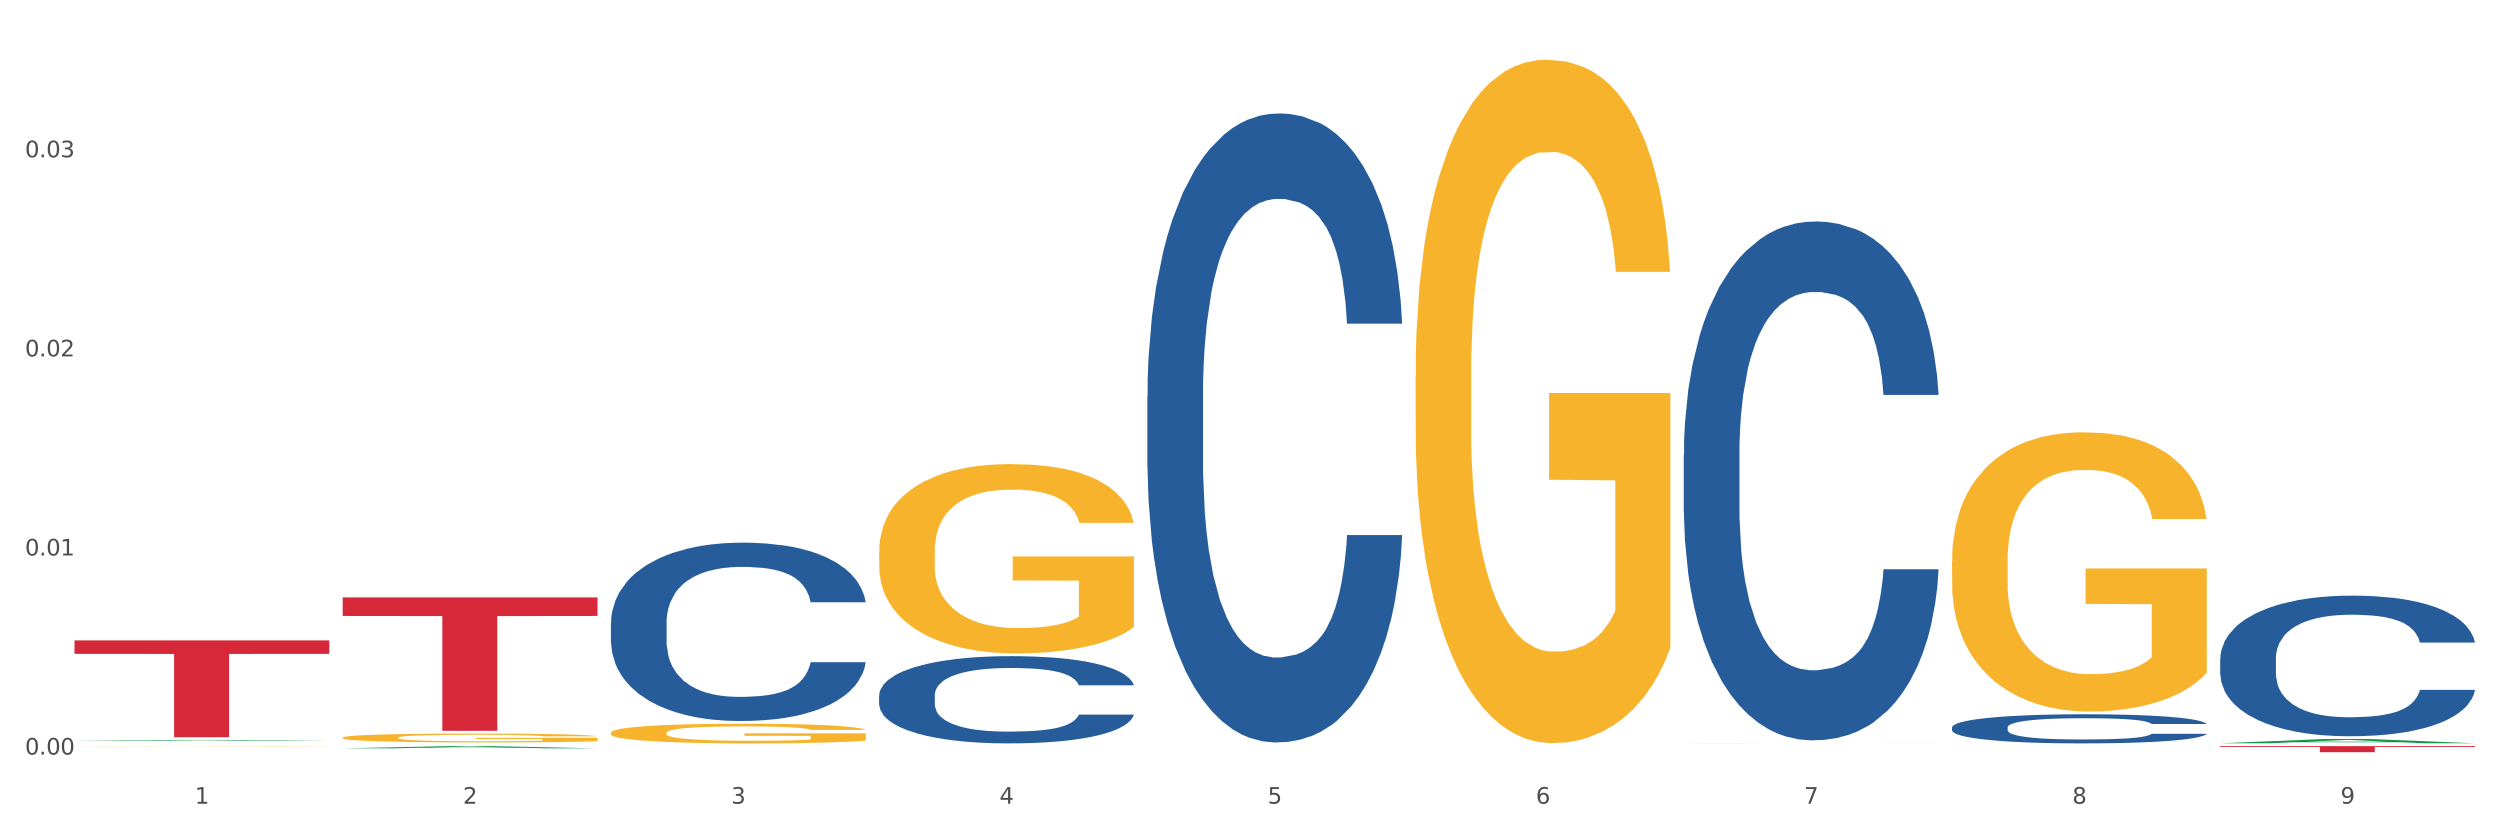 <?xml version="1.0" encoding="utf-8" standalone="no"?>
<!DOCTYPE svg PUBLIC "-//W3C//DTD SVG 1.1//EN"
  "http://www.w3.org/Graphics/SVG/1.1/DTD/svg11.dtd">
<svg xmlns:xlink="http://www.w3.org/1999/xlink" width="1080pt" height="360pt" viewBox="0 0 1080 360" xmlns="http://www.w3.org/2000/svg" version="1.1">
 <rect x="0" y="0" width="1080" height="360" fill="#333333" stroke="none"/>
 <defs>
  <style type="text/css">*{stroke-linejoin: round; stroke-linecap: butt}</style>
 </defs>
 <g id="figure_1">
  <g id="patch_1">
   <path d="M 0 360 
L 1080 360 
L 1080 0 
L 0 0 
z
" style="fill: #ffffff; stroke: #ffffff; stroke-linejoin: miter"/>
  </g>
  <g id="axes_1">
   <g id="matplotlib.axis_1">
    <g id="xtick_1">
     <g id="text_1">
      <!-- 1 -->
      <g style="fill: #4d4d4d" transform="translate(84.159 347.204) scale(0.096 -0.096)">
       <defs>
        <path id="DejaVuSans-31" d="M 794 531 
L 1825 531 
L 1825 4091 
L 703 3866 
L 703 4441 
L 1819 4666 
L 2450 4666 
L 2450 531 
L 3481 531 
L 3481 0 
L 794 0 
L 794 531 
z
" transform="scale(0.016)"/>
       </defs>
       <use xlink:href="#DejaVuSans-31"/>
      </g>
     </g>
    </g>
    <g id="xtick_2">
     <g id="text_2">
      <!-- 2 -->
      <g style="fill: #4d4d4d" transform="translate(200.027 347.204) scale(0.096 -0.096)">
       <defs>
        <path id="DejaVuSans-32" d="M 1228 531 
L 3431 531 
L 3431 0 
L 469 0 
L 469 531 
Q 828 903 1448 1529 
Q 2069 2156 2228 2338 
Q 2531 2678 2651 2914 
Q 2772 3150 2772 3378 
Q 2772 3750 2511 3984 
Q 2250 4219 1831 4219 
Q 1534 4219 1204 4116 
Q 875 4013 500 3803 
L 500 4441 
Q 881 4594 1212 4672 
Q 1544 4750 1819 4750 
Q 2544 4750 2975 4387 
Q 3406 4025 3406 3419 
Q 3406 3131 3298 2873 
Q 3191 2616 2906 2266 
Q 2828 2175 2409 1742 
Q 1991 1309 1228 531 
z
" transform="scale(0.016)"/>
       </defs>
       <use xlink:href="#DejaVuSans-32"/>
      </g>
     </g>
    </g>
    <g id="xtick_3">
     <g id="text_3">
      <!-- 3 -->
      <g style="fill: #4d4d4d" transform="translate(315.896 347.204) scale(0.096 -0.096)">
       <defs>
        <path id="DejaVuSans-33" d="M 2597 2516 
Q 3050 2419 3304 2112 
Q 3559 1806 3559 1356 
Q 3559 666 3084 287 
Q 2609 -91 1734 -91 
Q 1441 -91 1130 -33 
Q 819 25 488 141 
L 488 750 
Q 750 597 1062 519 
Q 1375 441 1716 441 
Q 2309 441 2620 675 
Q 2931 909 2931 1356 
Q 2931 1769 2642 2001 
Q 2353 2234 1838 2234 
L 1294 2234 
L 1294 2753 
L 1863 2753 
Q 2328 2753 2575 2939 
Q 2822 3125 2822 3475 
Q 2822 3834 2567 4026 
Q 2313 4219 1838 4219 
Q 1578 4219 1281 4162 
Q 984 4106 628 3988 
L 628 4550 
Q 988 4650 1302 4700 
Q 1616 4750 1894 4750 
Q 2613 4750 3031 4423 
Q 3450 4097 3450 3541 
Q 3450 3153 3228 2886 
Q 3006 2619 2597 2516 
z
" transform="scale(0.016)"/>
       </defs>
       <use xlink:href="#DejaVuSans-33"/>
      </g>
     </g>
    </g>
    <g id="xtick_4">
     <g id="text_4">
      <!-- 4 -->
      <g style="fill: #4d4d4d" transform="translate(431.765 347.204) scale(0.096 -0.096)">
       <defs>
        <path id="DejaVuSans-34" d="M 2419 4116 
L 825 1625 
L 2419 1625 
L 2419 4116 
z
M 2253 4666 
L 3047 4666 
L 3047 1625 
L 3713 1625 
L 3713 1100 
L 3047 1100 
L 3047 0 
L 2419 0 
L 2419 1100 
L 313 1100 
L 313 1709 
L 2253 4666 
z
" transform="scale(0.016)"/>
       </defs>
       <use xlink:href="#DejaVuSans-34"/>
      </g>
     </g>
    </g>
    <g id="xtick_5">
     <g id="text_5">
      <!-- 5 -->
      <g style="fill: #4d4d4d" transform="translate(547.634 347.204) scale(0.096 -0.096)">
       <defs>
        <path id="DejaVuSans-35" d="M 691 4666 
L 3169 4666 
L 3169 4134 
L 1269 4134 
L 1269 2991 
Q 1406 3038 1543 3061 
Q 1681 3084 1819 3084 
Q 2600 3084 3056 2656 
Q 3513 2228 3513 1497 
Q 3513 744 3044 326 
Q 2575 -91 1722 -91 
Q 1428 -91 1123 -41 
Q 819 9 494 109 
L 494 744 
Q 775 591 1075 516 
Q 1375 441 1709 441 
Q 2250 441 2565 725 
Q 2881 1009 2881 1497 
Q 2881 1984 2565 2268 
Q 2250 2553 1709 2553 
Q 1456 2553 1204 2497 
Q 953 2441 691 2322 
L 691 4666 
z
" transform="scale(0.016)"/>
       </defs>
       <use xlink:href="#DejaVuSans-35"/>
      </g>
     </g>
    </g>
    <g id="xtick_6">
     <g id="text_6">
      <!-- 6 -->
      <g style="fill: #4d4d4d" transform="translate(663.502 347.204) scale(0.096 -0.096)">
       <defs>
        <path id="DejaVuSans-36" d="M 2113 2584 
Q 1688 2584 1439 2293 
Q 1191 2003 1191 1497 
Q 1191 994 1439 701 
Q 1688 409 2113 409 
Q 2538 409 2786 701 
Q 3034 994 3034 1497 
Q 3034 2003 2786 2293 
Q 2538 2584 2113 2584 
z
M 3366 4563 
L 3366 3988 
Q 3128 4100 2886 4159 
Q 2644 4219 2406 4219 
Q 1781 4219 1451 3797 
Q 1122 3375 1075 2522 
Q 1259 2794 1537 2939 
Q 1816 3084 2150 3084 
Q 2853 3084 3261 2657 
Q 3669 2231 3669 1497 
Q 3669 778 3244 343 
Q 2819 -91 2113 -91 
Q 1303 -91 875 529 
Q 447 1150 447 2328 
Q 447 3434 972 4092 
Q 1497 4750 2381 4750 
Q 2619 4750 2861 4703 
Q 3103 4656 3366 4563 
z
" transform="scale(0.016)"/>
       </defs>
       <use xlink:href="#DejaVuSans-36"/>
      </g>
     </g>
    </g>
    <g id="xtick_7">
     <g id="text_7">
      <!-- 7 -->
      <g style="fill: #4d4d4d" transform="translate(779.371 347.204) scale(0.096 -0.096)">
       <defs>
        <path id="DejaVuSans-37" d="M 525 4666 
L 3525 4666 
L 3525 4397 
L 1831 0 
L 1172 0 
L 2766 4134 
L 525 4134 
L 525 4666 
z
" transform="scale(0.016)"/>
       </defs>
       <use xlink:href="#DejaVuSans-37"/>
      </g>
     </g>
    </g>
    <g id="xtick_8">
     <g id="text_8">
      <!-- 8 -->
      <g style="fill: #4d4d4d" transform="translate(895.24 347.204) scale(0.096 -0.096)">
       <defs>
        <path id="DejaVuSans-38" d="M 2034 2216 
Q 1584 2216 1326 1975 
Q 1069 1734 1069 1313 
Q 1069 891 1326 650 
Q 1584 409 2034 409 
Q 2484 409 2743 651 
Q 3003 894 3003 1313 
Q 3003 1734 2745 1975 
Q 2488 2216 2034 2216 
z
M 1403 2484 
Q 997 2584 770 2862 
Q 544 3141 544 3541 
Q 544 4100 942 4425 
Q 1341 4750 2034 4750 
Q 2731 4750 3128 4425 
Q 3525 4100 3525 3541 
Q 3525 3141 3298 2862 
Q 3072 2584 2669 2484 
Q 3125 2378 3379 2068 
Q 3634 1759 3634 1313 
Q 3634 634 3220 271 
Q 2806 -91 2034 -91 
Q 1263 -91 848 271 
Q 434 634 434 1313 
Q 434 1759 690 2068 
Q 947 2378 1403 2484 
z
M 1172 3481 
Q 1172 3119 1398 2916 
Q 1625 2713 2034 2713 
Q 2441 2713 2670 2916 
Q 2900 3119 2900 3481 
Q 2900 3844 2670 4047 
Q 2441 4250 2034 4250 
Q 1625 4250 1398 4047 
Q 1172 3844 1172 3481 
z
" transform="scale(0.016)"/>
       </defs>
       <use xlink:href="#DejaVuSans-38"/>
      </g>
     </g>
    </g>
    <g id="xtick_9">
     <g id="text_9">
      <!-- 9 -->
      <g style="fill: #4d4d4d" transform="translate(1011.108 347.204) scale(0.096 -0.096)">
       <defs>
        <path id="DejaVuSans-39" d="M 703 97 
L 703 672 
Q 941 559 1184 500 
Q 1428 441 1663 441 
Q 2288 441 2617 861 
Q 2947 1281 2994 2138 
Q 2813 1869 2534 1725 
Q 2256 1581 1919 1581 
Q 1219 1581 811 2004 
Q 403 2428 403 3163 
Q 403 3881 828 4315 
Q 1253 4750 1959 4750 
Q 2769 4750 3195 4129 
Q 3622 3509 3622 2328 
Q 3622 1225 3098 567 
Q 2575 -91 1691 -91 
Q 1453 -91 1209 -44 
Q 966 3 703 97 
z
M 1959 2075 
Q 2384 2075 2632 2365 
Q 2881 2656 2881 3163 
Q 2881 3666 2632 3958 
Q 2384 4250 1959 4250 
Q 1534 4250 1286 3958 
Q 1038 3666 1038 3163 
Q 1038 2656 1286 2365 
Q 1534 2075 1959 2075 
z
" transform="scale(0.016)"/>
       </defs>
       <use xlink:href="#DejaVuSans-39"/>
      </g>
     </g>
    </g>
    <g id="xtick_10"/>
    <g id="xtick_11"/>
    <g id="xtick_12"/>
    <g id="xtick_13"/>
    <g id="xtick_14"/>
    <g id="xtick_15"/>
    <g id="xtick_16"/>
    <g id="xtick_17"/>
   </g>
   <g id="matplotlib.axis_2">
    <g id="ytick_1">
     <g id="text_10">
      <!-- 0.00 -->
      <g style="fill: #4d4d4d" transform="translate(10.8 325.976) scale(0.096 -0.096)">
       <defs>
        <path id="DejaVuSans-30" d="M 2034 4250 
Q 1547 4250 1301 3770 
Q 1056 3291 1056 2328 
Q 1056 1369 1301 889 
Q 1547 409 2034 409 
Q 2525 409 2770 889 
Q 3016 1369 3016 2328 
Q 3016 3291 2770 3770 
Q 2525 4250 2034 4250 
z
M 2034 4750 
Q 2819 4750 3233 4129 
Q 3647 3509 3647 2328 
Q 3647 1150 3233 529 
Q 2819 -91 2034 -91 
Q 1250 -91 836 529 
Q 422 1150 422 2328 
Q 422 3509 836 4129 
Q 1250 4750 2034 4750 
z
" transform="scale(0.016)"/>
        <path id="DejaVuSans-2e" d="M 684 794 
L 1344 794 
L 1344 0 
L 684 0 
L 684 794 
z
" transform="scale(0.016)"/>
       </defs>
       <use xlink:href="#DejaVuSans-30"/>
       <use xlink:href="#DejaVuSans-2e" transform="translate(63.623 0)"/>
       <use xlink:href="#DejaVuSans-30" transform="translate(95.41 0)"/>
       <use xlink:href="#DejaVuSans-30" transform="translate(159.033 0)"/>
      </g>
     </g>
    </g>
    <g id="ytick_2">
     <g id="text_11">
      <!-- 0.01 -->
      <g style="fill: #4d4d4d" transform="translate(10.8 239.969) scale(0.096 -0.096)">
       <use xlink:href="#DejaVuSans-30"/>
       <use xlink:href="#DejaVuSans-2e" transform="translate(63.623 0)"/>
       <use xlink:href="#DejaVuSans-30" transform="translate(95.41 0)"/>
       <use xlink:href="#DejaVuSans-31" transform="translate(159.033 0)"/>
      </g>
     </g>
    </g>
    <g id="ytick_3">
     <g id="text_12">
      <!-- 0.02 -->
      <g style="fill: #4d4d4d" transform="translate(10.8 153.961) scale(0.096 -0.096)">
       <use xlink:href="#DejaVuSans-30"/>
       <use xlink:href="#DejaVuSans-2e" transform="translate(63.623 0)"/>
       <use xlink:href="#DejaVuSans-30" transform="translate(95.41 0)"/>
       <use xlink:href="#DejaVuSans-32" transform="translate(159.033 0)"/>
      </g>
     </g>
    </g>
    <g id="ytick_4">
     <g id="text_13">
      <!-- 0.03 -->
      <g style="fill: #4d4d4d" transform="translate(10.8 67.953) scale(0.096 -0.096)">
       <use xlink:href="#DejaVuSans-30"/>
       <use xlink:href="#DejaVuSans-2e" transform="translate(63.623 0)"/>
       <use xlink:href="#DejaVuSans-30" transform="translate(95.41 0)"/>
       <use xlink:href="#DejaVuSans-33" transform="translate(159.033 0)"/>
      </g>
     </g>
    </g>
    <g id="ytick_5"/>
    <g id="ytick_6"/>
    <g id="ytick_7"/>
    <g id="ytick_8"/>
   </g>
   <g id="PolyCollection_1">
    <path d="M 32.175 320.052 
L 32.288 320.051 
L 77.68 319.643 
L 96.518 319.642 
L 142.25 320.052 
L 120.462 320.052 
L 110.589 319.957 
L 63.722 319.957 
L 63.382 319.958 
L 53.85 320.052 
L 32.175 320.052 
L 32.175 320.052 
L 69.623 319.9 
L 104.689 319.899 
L 87.326 319.73 
L 87.099 319.729 
L 86.872 319.73 
L 69.51 319.899 
L 69.623 319.9 
L 32.175 320.052 
z
" clip-path="url(#paf49d0c501)" style="fill: #109648"/>
    <path d="M 32.175 276.646 
L 142.25 276.646 
L 142.25 282.456 
L 98.951 282.495 
L 98.951 318.456 
L 75.214 318.456 
L 75.214 282.495 
L 32.175 282.456 
L 32.175 276.685 
L 32.175 276.646 
z
" clip-path="url(#paf49d0c501)" style="fill: #d62839"/>
    <path d="M 727.387 196.392 
L 727.517 196.187 
L 727.517 190.455 
L 727.908 182.676 
L 729.339 168.345 
L 731.161 157.495 
L 734.283 144.802 
L 735.975 139.479 
L 738.187 133.543 
L 742.741 123.921 
L 747.945 115.732 
L 751.588 111.228 
L 754.321 108.362 
L 760.436 103.244 
L 763.949 100.992 
L 767.592 99.149 
L 770.715 97.921 
L 775.919 96.488 
L 780.083 95.874 
L 784.897 95.669 
L 788.931 95.874 
L 794.265 96.693 
L 802.072 99.149 
L 805.065 100.582 
L 809.098 103.039 
L 813.262 106.315 
L 816.645 109.59 
L 820.548 114.299 
L 824.581 120.44 
L 828.485 128.22 
L 831.217 135.385 
L 833.429 142.96 
L 835.381 152.172 
L 836.812 162.204 
L 837.463 170.597 
L 813.652 170.597 
L 813.001 163.022 
L 811.7 154.834 
L 810.399 149.306 
L 808.968 144.802 
L 806.756 139.684 
L 804.804 136.409 
L 801.551 132.519 
L 798.559 130.062 
L 796.087 128.629 
L 793.094 127.401 
L 786.719 126.173 
L 782.165 126.173 
L 779.302 126.582 
L 775.789 127.606 
L 772.797 129.039 
L 769.284 131.495 
L 766.551 134.157 
L 763.819 137.637 
L 762.257 140.094 
L 759.915 144.597 
L 758.354 148.282 
L 756.272 154.629 
L 755.101 159.133 
L 753.019 170.802 
L 752.109 179.4 
L 751.718 185.337 
L 751.458 191.888 
L 751.458 223.825 
L 752.239 238.155 
L 752.889 244.297 
L 753.93 251.258 
L 755.882 260.265 
L 758.744 269.068 
L 761.737 275.415 
L 764.209 279.304 
L 766.551 282.171 
L 768.893 284.422 
L 771.756 286.47 
L 774.098 287.698 
L 777.611 288.926 
L 781.774 289.541 
L 785.027 289.541 
L 791.663 288.517 
L 794.656 287.493 
L 797.518 286.06 
L 800.641 283.808 
L 803.113 281.352 
L 804.544 279.509 
L 806.886 275.619 
L 808.708 271.525 
L 810.269 266.816 
L 811.31 262.722 
L 812.481 256.58 
L 813.392 249.62 
L 813.652 245.935 
L 837.463 245.935 
L 836.942 253.305 
L 836.031 260.47 
L 834.21 270.092 
L 832.779 275.619 
L 830.567 282.375 
L 828.225 288.107 
L 824.972 294.454 
L 821.979 299.162 
L 818.856 303.257 
L 815.474 306.942 
L 809.358 312.06 
L 807.146 313.493 
L 802.462 315.95 
L 798.819 317.383 
L 793.485 318.816 
L 788.02 319.635 
L 782.295 319.839 
L 777.22 319.43 
L 771.626 318.202 
L 768.113 316.973 
L 764.209 315.131 
L 759.655 312.265 
L 755.362 308.784 
L 751.328 304.69 
L 747.555 299.981 
L 744.042 294.659 
L 739.488 285.856 
L 736.105 277.257 
L 733.633 269.273 
L 731.941 262.517 
L 730.25 253.919 
L 729.339 247.982 
L 727.908 233.651 
L 727.387 220.345 
L 727.387 196.392 
z
" clip-path="url(#paf49d0c501)" style="fill: #255c99"/>
    <path d="M 843.256 314.217 
L 843.386 314.205 
L 843.386 313.884 
L 843.776 313.447 
L 845.208 312.643 
L 847.029 312.035 
L 850.152 311.322 
L 851.843 311.024 
L 854.055 310.691 
L 858.609 310.151 
L 863.814 309.691 
L 867.457 309.439 
L 870.189 309.278 
L 876.305 308.991 
L 879.818 308.864 
L 883.461 308.761 
L 886.584 308.692 
L 891.788 308.612 
L 895.952 308.577 
L 900.766 308.566 
L 904.799 308.577 
L 910.134 308.623 
L 917.941 308.761 
L 920.933 308.841 
L 924.967 308.979 
L 929.13 309.163 
L 932.513 309.347 
L 936.417 309.611 
L 940.45 309.956 
L 944.354 310.392 
L 947.086 310.794 
L 949.298 311.219 
L 951.249 311.736 
L 952.681 312.299 
L 953.331 312.77 
L 929.521 312.77 
L 928.87 312.345 
L 927.569 311.885 
L 926.268 311.575 
L 924.837 311.322 
L 922.625 311.035 
L 920.673 310.852 
L 917.42 310.633 
L 914.428 310.495 
L 911.955 310.415 
L 908.963 310.346 
L 902.587 310.277 
L 898.033 310.277 
L 895.171 310.3 
L 891.658 310.358 
L 888.665 310.438 
L 885.152 310.576 
L 882.42 310.725 
L 879.688 310.92 
L 878.126 311.058 
L 875.784 311.311 
L 874.223 311.518 
L 872.141 311.874 
L 870.97 312.126 
L 868.888 312.781 
L 867.977 313.264 
L 867.587 313.597 
L 867.327 313.964 
L 867.327 315.756 
L 868.108 316.56 
L 868.758 316.905 
L 869.799 317.295 
L 871.751 317.801 
L 874.613 318.294 
L 877.606 318.65 
L 880.078 318.869 
L 882.42 319.03 
L 884.762 319.156 
L 887.624 319.271 
L 889.966 319.34 
L 893.479 319.409 
L 897.643 319.443 
L 900.896 319.443 
L 907.532 319.386 
L 910.524 319.328 
L 913.387 319.248 
L 916.509 319.121 
L 918.982 318.984 
L 920.413 318.88 
L 922.755 318.662 
L 924.576 318.432 
L 926.138 318.168 
L 927.179 317.938 
L 928.35 317.594 
L 929.26 317.203 
L 929.521 316.997 
L 953.331 316.997 
L 952.811 317.41 
L 951.9 317.812 
L 950.078 318.352 
L 948.647 318.662 
L 946.435 319.041 
L 944.093 319.363 
L 940.84 319.719 
L 937.848 319.983 
L 934.725 320.213 
L 931.342 320.419 
L 925.227 320.706 
L 923.015 320.787 
L 918.331 320.925 
L 914.688 321.005 
L 909.353 321.086 
L 903.888 321.131 
L 898.164 321.143 
L 893.089 321.12 
L 887.494 321.051 
L 883.981 320.982 
L 880.078 320.879 
L 875.524 320.718 
L 871.23 320.523 
L 867.197 320.293 
L 863.423 320.029 
L 859.91 319.73 
L 855.356 319.236 
L 851.974 318.754 
L 849.501 318.306 
L 847.81 317.927 
L 846.118 317.444 
L 845.208 317.111 
L 843.776 316.307 
L 843.256 315.561 
L 843.256 314.217 
z
" clip-path="url(#paf49d0c501)" style="fill: #255c99"/>
    <path d="M 959.125 284.607 
L 959.255 284.551 
L 959.255 282.998 
L 959.645 280.89 
L 961.076 277.007 
L 962.898 274.067 
L 966.021 270.627 
L 967.712 269.185 
L 969.924 267.576 
L 974.478 264.969 
L 979.683 262.75 
L 983.326 261.53 
L 986.058 260.753 
L 992.173 259.366 
L 995.686 258.756 
L 999.33 258.257 
L 1002.452 257.924 
L 1007.657 257.536 
L 1011.82 257.369 
L 1016.635 257.314 
L 1020.668 257.369 
L 1026.003 257.591 
L 1033.809 258.257 
L 1036.802 258.645 
L 1040.835 259.311 
L 1044.999 260.198 
L 1048.382 261.086 
L 1052.285 262.362 
L 1056.319 264.026 
L 1060.222 266.134 
L 1062.955 268.076 
L 1065.167 270.128 
L 1067.118 272.624 
L 1068.549 275.343 
L 1069.2 277.617 
L 1045.389 277.617 
L 1044.739 275.564 
L 1043.438 273.346 
L 1042.137 271.848 
L 1040.705 270.627 
L 1038.493 269.24 
L 1036.542 268.353 
L 1033.289 267.299 
L 1030.296 266.633 
L 1027.824 266.245 
L 1024.832 265.912 
L 1018.456 265.579 
L 1013.902 265.579 
L 1011.04 265.69 
L 1007.527 265.968 
L 1004.534 266.356 
L 1001.021 267.022 
L 998.289 267.743 
L 995.556 268.686 
L 993.995 269.351 
L 991.653 270.572 
L 990.092 271.57 
L 988.01 273.29 
L 986.839 274.51 
L 984.757 277.672 
L 983.846 280.002 
L 983.456 281.611 
L 983.196 283.386 
L 983.196 292.04 
L 983.976 295.923 
L 984.627 297.588 
L 985.668 299.474 
L 987.619 301.914 
L 990.482 304.3 
L 993.474 306.02 
L 995.947 307.074 
L 998.289 307.85 
L 1000.631 308.46 
L 1003.493 309.015 
L 1005.835 309.348 
L 1009.348 309.681 
L 1013.512 309.847 
L 1016.765 309.847 
L 1023.4 309.57 
L 1026.393 309.292 
L 1029.255 308.904 
L 1032.378 308.294 
L 1034.85 307.628 
L 1036.282 307.129 
L 1038.624 306.075 
L 1040.445 304.966 
L 1042.006 303.69 
L 1043.047 302.58 
L 1044.218 300.916 
L 1045.129 299.03 
L 1045.389 298.031 
L 1069.2 298.031 
L 1068.68 300.028 
L 1067.769 301.97 
L 1065.947 304.577 
L 1064.516 306.075 
L 1062.304 307.906 
L 1059.962 309.459 
L 1056.709 311.179 
L 1053.717 312.454 
L 1050.594 313.564 
L 1047.211 314.562 
L 1041.096 315.949 
L 1038.884 316.338 
L 1034.2 317.003 
L 1030.557 317.392 
L 1025.222 317.78 
L 1019.757 318.002 
L 1014.032 318.057 
L 1008.958 317.946 
L 1003.363 317.613 
L 999.85 317.281 
L 995.947 316.781 
L 991.393 316.005 
L 987.099 315.062 
L 983.065 313.952 
L 979.292 312.676 
L 975.779 311.234 
L 971.225 308.849 
L 967.842 306.519 
L 965.37 304.355 
L 963.679 302.525 
L 961.987 300.195 
L 961.076 298.586 
L 959.645 294.703 
L 959.125 291.097 
L 959.125 284.607 
z
" clip-path="url(#paf49d0c501)" style="fill: #255c99"/>
    <path d="M 495.65 171.104 
L 495.78 170.856 
L 495.78 163.907 
L 496.17 154.476 
L 497.602 137.104 
L 499.423 123.951 
L 502.546 108.564 
L 504.237 102.111 
L 506.449 94.914 
L 511.003 83.25 
L 516.208 73.323 
L 519.851 67.863 
L 522.583 64.388 
L 528.698 58.184 
L 532.212 55.454 
L 535.855 53.221 
L 538.977 51.732 
L 544.182 49.994 
L 548.345 49.25 
L 553.16 49.002 
L 557.193 49.25 
L 562.528 50.243 
L 570.335 53.221 
L 573.327 54.958 
L 577.361 57.936 
L 581.524 61.907 
L 584.907 65.878 
L 588.81 71.586 
L 592.844 79.031 
L 596.747 88.461 
L 599.48 97.148 
L 601.692 106.33 
L 603.643 117.498 
L 605.075 129.659 
L 605.725 139.834 
L 581.915 139.834 
L 581.264 130.651 
L 579.963 120.724 
L 578.662 114.024 
L 577.23 108.564 
L 575.019 102.359 
L 573.067 98.388 
L 569.814 93.673 
L 566.821 90.695 
L 564.349 88.958 
L 561.357 87.469 
L 554.981 85.98 
L 550.427 85.98 
L 547.565 86.476 
L 544.052 87.717 
L 541.059 89.454 
L 537.546 92.432 
L 534.814 95.659 
L 532.081 99.878 
L 530.52 102.856 
L 528.178 108.315 
L 526.617 112.783 
L 524.535 120.476 
L 523.364 125.936 
L 521.282 140.082 
L 520.371 150.505 
L 519.981 157.702 
L 519.721 165.644 
L 519.721 204.359 
L 520.501 221.732 
L 521.152 229.177 
L 522.193 237.615 
L 524.145 248.534 
L 527.007 259.206 
L 530 266.899 
L 532.472 271.615 
L 534.814 275.089 
L 537.156 277.819 
L 540.018 280.301 
L 542.36 281.79 
L 545.873 283.279 
L 550.037 284.023 
L 553.29 284.023 
L 559.925 282.783 
L 562.918 281.542 
L 565.781 279.805 
L 568.903 277.075 
L 571.375 274.096 
L 572.807 271.863 
L 575.149 267.148 
L 576.97 262.184 
L 578.532 256.476 
L 579.573 251.513 
L 580.744 244.067 
L 581.654 235.629 
L 581.915 231.162 
L 605.725 231.162 
L 605.205 240.096 
L 604.294 248.783 
L 602.472 260.447 
L 601.041 267.148 
L 598.829 275.337 
L 596.487 282.286 
L 593.234 289.98 
L 590.242 295.688 
L 587.119 300.651 
L 583.736 305.118 
L 577.621 311.323 
L 575.409 313.06 
L 570.725 316.038 
L 567.082 317.775 
L 561.747 319.513 
L 556.282 320.505 
L 550.557 320.753 
L 545.483 320.257 
L 539.888 318.768 
L 536.375 317.279 
L 532.472 315.045 
L 527.918 311.571 
L 523.624 307.352 
L 519.591 302.388 
L 515.817 296.68 
L 512.304 290.228 
L 507.75 279.556 
L 504.367 269.133 
L 501.895 259.454 
L 500.204 251.264 
L 498.512 240.841 
L 497.602 233.644 
L 496.17 216.272 
L 495.65 200.14 
L 495.65 171.104 
z
" clip-path="url(#paf49d0c501)" style="fill: #255c99"/>
    <path d="M 379.781 300.389 
L 379.911 300.355 
L 379.911 299.391 
L 380.302 298.083 
L 381.733 295.674 
L 383.554 293.85 
L 386.677 291.716 
L 388.369 290.821 
L 390.58 289.823 
L 395.134 288.205 
L 400.339 286.829 
L 403.982 286.071 
L 406.714 285.589 
L 412.83 284.729 
L 416.343 284.35 
L 419.986 284.041 
L 423.109 283.834 
L 428.313 283.593 
L 432.477 283.49 
L 437.291 283.456 
L 441.324 283.49 
L 446.659 283.628 
L 454.466 284.041 
L 457.458 284.282 
L 461.492 284.695 
L 465.655 285.245 
L 469.038 285.796 
L 472.942 286.588 
L 476.975 287.62 
L 480.879 288.928 
L 483.611 290.133 
L 485.823 291.406 
L 487.775 292.955 
L 489.206 294.641 
L 489.856 296.052 
L 466.046 296.052 
L 465.395 294.779 
L 464.094 293.402 
L 462.793 292.473 
L 461.362 291.716 
L 459.15 290.855 
L 457.198 290.305 
L 453.945 289.651 
L 450.953 289.238 
L 448.481 288.997 
L 445.488 288.79 
L 439.113 288.584 
L 434.559 288.584 
L 431.696 288.653 
L 428.183 288.825 
L 425.19 289.066 
L 421.677 289.479 
L 418.945 289.926 
L 416.213 290.511 
L 414.651 290.924 
L 412.309 291.681 
L 410.748 292.301 
L 408.666 293.368 
L 407.495 294.125 
L 405.413 296.087 
L 404.503 297.532 
L 404.112 298.531 
L 403.852 299.632 
L 403.852 305.001 
L 404.633 307.41 
L 405.283 308.443 
L 406.324 309.613 
L 408.276 311.127 
L 411.138 312.607 
L 414.131 313.674 
L 416.603 314.328 
L 418.945 314.81 
L 421.287 315.189 
L 424.15 315.533 
L 426.492 315.739 
L 430.005 315.946 
L 434.168 316.049 
L 437.421 316.049 
L 444.057 315.877 
L 447.049 315.705 
L 449.912 315.464 
L 453.035 315.085 
L 455.507 314.672 
L 456.938 314.363 
L 459.28 313.709 
L 461.102 313.02 
L 462.663 312.229 
L 463.704 311.54 
L 464.875 310.508 
L 465.786 309.338 
L 466.046 308.718 
L 489.856 308.718 
L 489.336 309.957 
L 488.425 311.162 
L 486.604 312.779 
L 485.172 313.709 
L 482.96 314.845 
L 480.618 315.808 
L 477.366 316.875 
L 474.373 317.667 
L 471.25 318.355 
L 467.867 318.975 
L 461.752 319.835 
L 459.54 320.076 
L 454.856 320.489 
L 451.213 320.73 
L 445.878 320.971 
L 440.414 321.109 
L 434.689 321.143 
L 429.614 321.074 
L 424.019 320.868 
L 420.506 320.661 
L 416.603 320.351 
L 412.049 319.869 
L 407.755 319.284 
L 403.722 318.596 
L 399.949 317.804 
L 396.436 316.91 
L 391.882 315.43 
L 388.499 313.984 
L 386.027 312.642 
L 384.335 311.506 
L 382.644 310.06 
L 381.733 309.062 
L 380.302 306.653 
L 379.781 304.416 
L 379.781 300.389 
z
" clip-path="url(#paf49d0c501)" style="fill: #255c99"/>
    <path d="M 263.912 269.046 
L 264.043 268.975 
L 264.043 267.005 
L 264.433 264.331 
L 265.864 259.406 
L 267.686 255.677 
L 270.808 251.314 
L 272.5 249.485 
L 274.712 247.445 
L 279.266 244.137 
L 284.47 241.323 
L 288.113 239.775 
L 290.846 238.79 
L 296.961 237.031 
L 300.474 236.257 
L 304.117 235.624 
L 307.24 235.202 
L 312.444 234.709 
L 316.608 234.498 
L 321.422 234.428 
L 325.456 234.498 
L 330.79 234.779 
L 338.597 235.624 
L 341.59 236.116 
L 345.623 236.961 
L 349.787 238.086 
L 353.17 239.212 
L 357.073 240.83 
L 361.107 242.941 
L 365.01 245.615 
L 367.742 248.078 
L 369.954 250.681 
L 371.906 253.847 
L 373.337 257.295 
L 373.988 260.18 
L 350.177 260.18 
L 349.527 257.577 
L 348.225 254.762 
L 346.924 252.862 
L 345.493 251.314 
L 343.281 249.555 
L 341.329 248.43 
L 338.077 247.093 
L 335.084 246.248 
L 332.612 245.756 
L 329.619 245.334 
L 323.244 244.911 
L 318.69 244.911 
L 315.827 245.052 
L 312.314 245.404 
L 309.322 245.897 
L 305.809 246.741 
L 303.076 247.656 
L 300.344 248.852 
L 298.783 249.696 
L 296.441 251.244 
L 294.879 252.511 
L 292.797 254.692 
L 291.626 256.24 
L 289.545 260.25 
L 288.634 263.206 
L 288.243 265.246 
L 287.983 267.498 
L 287.983 278.474 
L 288.764 283.399 
L 289.415 285.51 
L 290.455 287.903 
L 292.407 290.999 
L 295.27 294.024 
L 298.262 296.205 
L 300.734 297.542 
L 303.076 298.527 
L 305.418 299.301 
L 308.281 300.005 
L 310.623 300.427 
L 314.136 300.849 
L 318.3 301.06 
L 321.552 301.06 
L 328.188 300.708 
L 331.181 300.357 
L 334.043 299.864 
L 337.166 299.09 
L 339.638 298.246 
L 341.069 297.613 
L 343.411 296.276 
L 345.233 294.868 
L 346.794 293.25 
L 347.835 291.843 
L 349.006 289.732 
L 349.917 287.34 
L 350.177 286.073 
L 373.988 286.073 
L 373.467 288.606 
L 372.556 291.069 
L 370.735 294.376 
L 369.304 296.276 
L 367.092 298.598 
L 364.75 300.568 
L 361.497 302.749 
L 358.504 304.367 
L 355.382 305.775 
L 351.999 307.041 
L 345.883 308.8 
L 343.671 309.293 
L 338.987 310.137 
L 335.344 310.63 
L 330.01 311.122 
L 324.545 311.403 
L 318.82 311.474 
L 313.746 311.333 
L 308.151 310.911 
L 304.638 310.489 
L 300.734 309.856 
L 296.18 308.87 
L 291.887 307.674 
L 287.853 306.267 
L 284.08 304.649 
L 280.567 302.819 
L 276.013 299.794 
L 272.63 296.839 
L 270.158 294.094 
L 268.466 291.773 
L 266.775 288.817 
L 265.864 286.777 
L 264.433 281.851 
L 263.912 277.278 
L 263.912 269.046 
z
" clip-path="url(#paf49d0c501)" style="fill: #255c99"/>
    <path d="M 148.044 318.669 
L 148.174 318.666 
L 148.174 318.54 
L 148.434 318.431 
L 149.733 318.168 
L 151.683 317.951 
L 153.112 317.836 
L 154.542 317.741 
L 156.231 317.647 
L 158.31 317.548 
L 162.079 317.405 
L 164.419 317.331 
L 167.278 317.254 
L 172.476 317.142 
L 176.245 317.079 
L 180.144 317.027 
L 186.512 316.964 
L 190.67 316.936 
L 195.089 316.915 
L 200.417 316.901 
L 204.446 316.897 
L 213.283 316.908 
L 220.821 316.939 
L 224.46 316.964 
L 229.138 317.006 
L 231.607 317.034 
L 235.636 317.09 
L 239.795 317.163 
L 242.654 317.226 
L 246.943 317.345 
L 250.191 317.464 
L 253.181 317.612 
L 254.74 317.713 
L 255.91 317.808 
L 256.949 317.916 
L 257.989 318.088 
L 234.596 318.088 
L 233.687 317.965 
L 232.257 317.85 
L 230.178 317.738 
L 228.358 317.668 
L 225.239 317.58 
L 222.38 317.524 
L 219.391 317.482 
L 215.752 317.447 
L 212.893 317.429 
L 208.865 317.415 
L 200.937 317.419 
L 195.609 317.447 
L 191.97 317.482 
L 189.631 317.513 
L 187.551 317.548 
L 185.212 317.598 
L 182.483 317.671 
L 180.533 317.738 
L 178.584 317.822 
L 177.025 317.906 
L 175.595 318.004 
L 174.425 318.109 
L 173.516 318.217 
L 172.736 318.35 
L 172.086 318.571 
L 172.086 319.051 
L 172.346 319.159 
L 172.996 319.303 
L 173.776 319.412 
L 175.075 319.541 
L 176.245 319.629 
L 178.454 319.755 
L 180.923 319.86 
L 182.873 319.926 
L 184.822 319.982 
L 188.201 320.06 
L 191.97 320.123 
L 195.219 320.161 
L 199.637 320.196 
L 202.626 320.21 
L 205.226 320.217 
L 211.594 320.217 
L 216.142 320.207 
L 221.211 320.182 
L 225.109 320.151 
L 228.358 320.112 
L 231.997 320.049 
L 234.336 319.989 
L 234.336 319.258 
L 205.746 319.254 
L 205.746 318.767 
L 258.119 318.767 
L 258.119 320.196 
L 255.91 320.27 
L 253.44 320.336 
L 250.841 320.396 
L 246.943 320.469 
L 242.264 320.539 
L 238.105 320.588 
L 233.687 320.63 
L 228.488 320.669 
L 221.73 320.704 
L 217.572 320.718 
L 212.373 320.728 
L 206.265 320.732 
L 200.937 320.725 
L 195.739 320.707 
L 190.28 320.676 
L 184.952 320.63 
L 180.923 320.585 
L 176.895 320.529 
L 172.606 320.455 
L 169.227 320.385 
L 166.628 320.322 
L 163.769 320.242 
L 160.65 320.137 
L 158.31 320.042 
L 156.231 319.944 
L 154.022 319.818 
L 152.462 319.709 
L 150.903 319.573 
L 149.993 319.471 
L 148.953 319.314 
L 148.174 319.093 
L 148.044 318.669 
z
" clip-path="url(#paf49d0c501)" style="fill: #f7b32b"/>
    <path d="M 263.912 316.58 
L 264.042 316.572 
L 264.042 316.293 
L 264.302 316.053 
L 265.602 315.472 
L 267.551 314.992 
L 268.981 314.736 
L 270.41 314.527 
L 272.1 314.318 
L 274.179 314.101 
L 277.948 313.783 
L 280.287 313.621 
L 283.146 313.45 
L 288.345 313.202 
L 292.114 313.063 
L 296.012 312.947 
L 302.38 312.807 
L 306.539 312.745 
L 310.958 312.699 
L 316.286 312.668 
L 320.315 312.66 
L 329.152 312.683 
L 336.689 312.753 
L 340.328 312.807 
L 345.007 312.9 
L 347.476 312.962 
L 351.505 313.086 
L 355.663 313.249 
L 358.523 313.388 
L 362.811 313.652 
L 366.06 313.915 
L 369.049 314.24 
L 370.609 314.465 
L 371.778 314.674 
L 372.818 314.914 
L 373.858 315.294 
L 350.465 315.294 
L 349.555 315.023 
L 348.126 314.767 
L 346.047 314.519 
L 344.227 314.364 
L 341.108 314.171 
L 338.249 314.047 
L 335.26 313.954 
L 331.621 313.876 
L 328.762 313.838 
L 324.733 313.807 
L 316.806 313.814 
L 311.477 313.876 
L 307.839 313.954 
L 305.499 314.024 
L 303.42 314.101 
L 301.081 314.209 
L 298.352 314.372 
L 296.402 314.519 
L 294.453 314.705 
L 292.893 314.891 
L 291.464 315.108 
L 290.294 315.341 
L 289.384 315.581 
L 288.605 315.875 
L 287.955 316.363 
L 287.955 317.424 
L 288.215 317.665 
L 288.865 317.982 
L 289.644 318.222 
L 290.944 318.509 
L 292.114 318.703 
L 294.323 318.982 
L 296.792 319.214 
L 298.741 319.361 
L 300.691 319.485 
L 304.07 319.656 
L 307.839 319.795 
L 311.088 319.88 
L 315.506 319.958 
L 318.495 319.989 
L 321.094 320.004 
L 327.462 320.004 
L 332.011 319.981 
L 337.079 319.927 
L 340.978 319.857 
L 344.227 319.772 
L 347.866 319.632 
L 350.205 319.501 
L 350.205 317.882 
L 321.614 317.874 
L 321.614 316.797 
L 373.988 316.797 
L 373.988 319.958 
L 371.778 320.12 
L 369.309 320.268 
L 366.71 320.399 
L 362.811 320.562 
L 358.133 320.717 
L 353.974 320.825 
L 349.555 320.918 
L 344.357 321.003 
L 337.599 321.081 
L 333.44 321.112 
L 328.242 321.135 
L 322.134 321.143 
L 316.806 321.127 
L 311.607 321.089 
L 306.149 321.019 
L 300.821 320.918 
L 296.792 320.818 
L 292.763 320.694 
L 288.475 320.531 
L 285.096 320.376 
L 282.497 320.237 
L 279.637 320.058 
L 276.518 319.826 
L 274.179 319.617 
L 272.1 319.4 
L 269.891 319.121 
L 268.331 318.881 
L 266.772 318.579 
L 265.862 318.354 
L 264.822 318.005 
L 264.042 317.517 
L 263.912 316.58 
z
" clip-path="url(#paf49d0c501)" style="fill: #f7b32b"/>
    <path d="M 379.781 238.277 
L 379.911 238.202 
L 379.911 235.513 
L 380.171 233.198 
L 381.471 227.596 
L 383.42 222.965 
L 384.85 220.5 
L 386.279 218.484 
L 387.969 216.467 
L 390.048 214.376 
L 393.817 211.313 
L 396.156 209.745 
L 399.015 208.102 
L 404.213 205.711 
L 407.982 204.367 
L 411.881 203.247 
L 418.249 201.902 
L 422.408 201.305 
L 426.826 200.857 
L 432.155 200.558 
L 436.183 200.483 
L 445.021 200.707 
L 452.558 201.379 
L 456.197 201.902 
L 460.876 202.798 
L 463.345 203.396 
L 467.374 204.591 
L 471.532 206.16 
L 474.391 207.504 
L 478.68 210.043 
L 481.929 212.583 
L 484.918 215.72 
L 486.477 217.886 
L 487.647 219.903 
L 488.687 222.218 
L 489.726 225.878 
L 466.334 225.878 
L 465.424 223.264 
L 463.995 220.799 
L 461.915 218.409 
L 460.096 216.915 
L 456.977 215.048 
L 454.118 213.853 
L 451.129 212.956 
L 447.49 212.209 
L 444.631 211.836 
L 440.602 211.537 
L 432.674 211.612 
L 427.346 212.209 
L 423.707 212.956 
L 421.368 213.629 
L 419.289 214.376 
L 416.949 215.421 
L 414.22 216.99 
L 412.271 218.409 
L 410.322 220.201 
L 408.762 221.994 
L 407.332 224.085 
L 406.163 226.326 
L 405.253 228.641 
L 404.473 231.48 
L 403.824 236.185 
L 403.824 246.418 
L 404.083 248.733 
L 404.733 251.796 
L 405.513 254.111 
L 406.813 256.874 
L 407.982 258.742 
L 410.192 261.431 
L 412.661 263.671 
L 414.61 265.09 
L 416.56 266.286 
L 419.938 267.929 
L 423.707 269.273 
L 426.956 270.095 
L 431.375 270.842 
L 434.364 271.14 
L 436.963 271.29 
L 443.331 271.29 
L 447.88 271.066 
L 452.948 270.543 
L 456.847 269.871 
L 460.096 269.049 
L 463.735 267.705 
L 466.074 266.435 
L 466.074 250.825 
L 437.483 250.75 
L 437.483 240.368 
L 489.856 240.368 
L 489.856 270.842 
L 487.647 272.41 
L 485.178 273.829 
L 482.579 275.099 
L 478.68 276.667 
L 474.001 278.161 
L 469.843 279.207 
L 465.424 280.103 
L 460.226 280.925 
L 453.468 281.672 
L 449.309 281.971 
L 444.111 282.195 
L 438.003 282.269 
L 432.674 282.12 
L 427.476 281.746 
L 422.018 281.074 
L 416.69 280.103 
L 412.661 279.132 
L 408.632 277.937 
L 404.343 276.369 
L 400.964 274.875 
L 398.365 273.53 
L 395.506 271.813 
L 392.387 269.572 
L 390.048 267.555 
L 387.969 265.464 
L 385.759 262.775 
L 384.2 260.46 
L 382.64 257.547 
L 381.731 255.381 
L 380.691 252.02 
L 379.911 247.314 
L 379.781 238.277 
z
" clip-path="url(#paf49d0c501)" style="fill: #f7b32b"/>
    <path d="M 148.044 258.087 
L 258.119 258.087 
L 258.119 266.095 
L 214.819 266.149 
L 214.819 315.711 
L 191.083 315.711 
L 191.083 266.149 
L 148.044 266.095 
L 148.044 258.141 
L 148.044 258.087 
z
" clip-path="url(#paf49d0c501)" style="fill: #d62839"/>
    <path d="M 611.519 162.212 
L 611.649 161.942 
L 611.649 152.234 
L 611.908 143.874 
L 613.208 123.649 
L 615.157 106.93 
L 616.587 98.031 
L 618.017 90.75 
L 619.706 83.468 
L 621.785 75.918 
L 625.554 64.861 
L 627.893 59.198 
L 630.753 53.266 
L 635.951 44.636 
L 639.72 39.782 
L 643.618 35.737 
L 649.986 30.883 
L 654.145 28.726 
L 658.564 27.108 
L 663.892 26.029 
L 667.921 25.759 
L 676.758 26.569 
L 684.296 28.996 
L 687.934 30.883 
L 692.613 34.119 
L 695.082 36.277 
L 699.111 40.591 
L 703.27 46.254 
L 706.129 51.108 
L 710.417 60.277 
L 713.666 69.446 
L 716.655 80.772 
L 718.215 88.592 
L 719.385 95.873 
L 720.424 104.233 
L 721.464 117.447 
L 698.071 117.447 
L 697.162 108.008 
L 695.732 99.109 
L 693.653 90.48 
L 691.833 85.087 
L 688.714 78.345 
L 685.855 74.03 
L 682.866 70.794 
L 679.227 68.097 
L 676.368 66.749 
L 672.339 65.67 
L 664.412 65.94 
L 659.084 68.097 
L 655.445 70.794 
L 653.105 73.221 
L 651.026 75.918 
L 648.687 79.693 
L 645.958 85.356 
L 644.008 90.48 
L 642.059 96.952 
L 640.499 103.424 
L 639.07 110.975 
L 637.9 119.065 
L 636.991 127.424 
L 636.211 137.672 
L 635.561 154.661 
L 635.561 191.605 
L 635.821 199.965 
L 636.471 211.022 
L 637.25 219.381 
L 638.55 229.359 
L 639.72 236.101 
L 641.929 245.809 
L 644.398 253.899 
L 646.348 259.022 
L 648.297 263.337 
L 651.676 269.27 
L 655.445 274.124 
L 658.694 277.09 
L 663.112 279.787 
L 666.101 280.866 
L 668.701 281.405 
L 675.069 281.405 
L 679.617 280.596 
L 684.685 278.708 
L 688.584 276.281 
L 691.833 273.315 
L 695.472 268.461 
L 697.811 263.877 
L 697.811 207.516 
L 669.22 207.246 
L 669.22 169.762 
L 721.594 169.762 
L 721.594 279.787 
L 719.385 285.45 
L 716.915 290.574 
L 714.316 295.158 
L 710.417 300.821 
L 705.739 306.214 
L 701.58 309.99 
L 697.162 313.226 
L 691.963 316.192 
L 685.205 318.889 
L 681.047 319.968 
L 675.848 320.777 
L 669.74 321.046 
L 664.412 320.507 
L 659.214 319.159 
L 653.755 316.731 
L 648.427 313.226 
L 644.398 309.72 
L 640.369 305.405 
L 636.081 299.742 
L 632.702 294.349 
L 630.103 289.495 
L 627.244 283.293 
L 624.125 275.203 
L 621.785 267.922 
L 619.706 260.371 
L 617.497 250.663 
L 615.937 242.303 
L 614.378 231.786 
L 613.468 223.966 
L 612.428 211.831 
L 611.649 194.841 
L 611.519 162.212 
z
" clip-path="url(#paf49d0c501)" style="fill: #f7b32b"/>
    <path d="M 843.256 242.491 
L 843.386 242.381 
L 843.386 238.415 
L 843.646 234.999 
L 844.945 226.737 
L 846.895 219.906 
L 848.324 216.271 
L 849.754 213.296 
L 851.443 210.322 
L 853.523 207.237 
L 857.292 202.72 
L 859.631 200.407 
L 862.49 197.983 
L 867.688 194.458 
L 871.457 192.475 
L 875.356 190.822 
L 881.724 188.839 
L 885.883 187.958 
L 890.301 187.297 
L 895.629 186.856 
L 899.658 186.746 
L 908.495 187.076 
L 916.033 188.068 
L 919.672 188.839 
L 924.35 190.161 
L 926.82 191.042 
L 930.848 192.805 
L 935.007 195.119 
L 937.866 197.102 
L 942.155 200.847 
L 945.404 204.593 
L 948.393 209.22 
L 949.952 212.415 
L 951.122 215.389 
L 952.162 218.805 
L 953.201 224.203 
L 929.809 224.203 
L 928.899 220.347 
L 927.469 216.712 
L 925.39 213.186 
L 923.571 210.983 
L 920.452 208.229 
L 917.593 206.466 
L 914.604 205.144 
L 910.965 204.042 
L 908.106 203.491 
L 904.077 203.051 
L 896.149 203.161 
L 890.821 204.042 
L 887.182 205.144 
L 884.843 206.135 
L 882.764 207.237 
L 880.424 208.779 
L 877.695 211.093 
L 875.746 213.186 
L 873.796 215.83 
L 872.237 218.474 
L 870.807 221.559 
L 869.638 224.864 
L 868.728 228.279 
L 867.948 232.465 
L 867.298 239.406 
L 867.298 254.499 
L 867.558 257.914 
L 868.208 262.431 
L 868.988 265.846 
L 870.287 269.923 
L 871.457 272.677 
L 873.666 276.643 
L 876.136 279.948 
L 878.085 282.041 
L 880.034 283.804 
L 883.413 286.227 
L 887.182 288.21 
L 890.431 289.422 
L 894.85 290.524 
L 897.839 290.965 
L 900.438 291.185 
L 906.806 291.185 
L 911.355 290.854 
L 916.423 290.083 
L 920.322 289.092 
L 923.571 287.88 
L 927.21 285.897 
L 929.549 284.024 
L 929.549 260.999 
L 900.958 260.889 
L 900.958 245.575 
L 953.331 245.575 
L 953.331 290.524 
L 951.122 292.837 
L 948.653 294.931 
L 946.054 296.803 
L 942.155 299.117 
L 937.476 301.32 
L 933.318 302.863 
L 928.899 304.185 
L 923.701 305.397 
L 916.943 306.498 
L 912.784 306.939 
L 907.586 307.269 
L 901.478 307.38 
L 896.149 307.159 
L 890.951 306.608 
L 885.493 305.617 
L 880.164 304.185 
L 876.136 302.753 
L 872.107 300.99 
L 867.818 298.676 
L 864.439 296.473 
L 861.84 294.49 
L 858.981 291.956 
L 855.862 288.651 
L 853.523 285.677 
L 851.443 282.592 
L 849.234 278.626 
L 847.675 275.211 
L 846.115 270.914 
L 845.205 267.719 
L 844.166 262.762 
L 843.386 255.821 
L 843.256 242.491 
z
" clip-path="url(#paf49d0c501)" style="fill: #f7b32b"/>
    <path d="M 32.175 322.365 
L 32.305 322.365 
L 32.305 322.362 
L 32.565 322.36 
L 33.864 322.355 
L 35.814 322.35 
L 37.243 322.348 
L 38.673 322.346 
L 40.362 322.344 
L 42.442 322.342 
L 46.211 322.339 
L 48.55 322.338 
L 51.409 322.336 
L 56.607 322.334 
L 60.376 322.333 
L 64.275 322.332 
L 70.643 322.331 
L 74.802 322.33 
L 79.22 322.33 
L 84.548 322.329 
L 88.577 322.329 
L 97.414 322.329 
L 104.952 322.33 
L 108.591 322.331 
L 113.269 322.331 
L 115.739 322.332 
L 119.767 322.333 
L 123.926 322.335 
L 126.785 322.336 
L 131.074 322.338 
L 134.323 322.341 
L 137.312 322.344 
L 138.871 322.346 
L 140.041 322.348 
L 141.081 322.35 
L 142.12 322.353 
L 118.728 322.353 
L 117.818 322.351 
L 116.388 322.348 
L 114.309 322.346 
L 112.49 322.345 
L 109.371 322.343 
L 106.512 322.342 
L 103.522 322.341 
L 99.884 322.34 
L 97.025 322.34 
L 92.996 322.34 
L 85.068 322.34 
L 79.74 322.34 
L 76.101 322.341 
L 73.762 322.342 
L 71.683 322.342 
L 69.343 322.343 
L 66.614 322.345 
L 64.665 322.346 
L 62.715 322.348 
L 61.156 322.349 
L 59.726 322.351 
L 58.557 322.354 
L 57.647 322.356 
L 56.867 322.358 
L 56.217 322.363 
L 56.217 322.372 
L 56.477 322.375 
L 57.127 322.378 
L 57.907 322.38 
L 59.206 322.382 
L 60.376 322.384 
L 62.585 322.387 
L 65.055 322.389 
L 67.004 322.39 
L 68.953 322.391 
L 72.332 322.393 
L 76.101 322.394 
L 79.35 322.395 
L 83.769 322.396 
L 86.758 322.396 
L 89.357 322.396 
L 95.725 322.396 
L 100.274 322.396 
L 105.342 322.395 
L 109.241 322.395 
L 112.49 322.394 
L 116.129 322.393 
L 118.468 322.391 
L 118.468 322.377 
L 89.877 322.377 
L 89.877 322.367 
L 142.25 322.367 
L 142.25 322.396 
L 140.041 322.397 
L 137.572 322.398 
L 134.973 322.4 
L 131.074 322.401 
L 126.395 322.402 
L 122.237 322.403 
L 117.818 322.404 
L 112.62 322.405 
L 105.862 322.406 
L 101.703 322.406 
L 96.505 322.406 
L 90.397 322.406 
L 85.068 322.406 
L 79.87 322.406 
L 74.412 322.405 
L 69.083 322.404 
L 65.055 322.403 
L 61.026 322.402 
L 56.737 322.401 
L 53.358 322.399 
L 50.759 322.398 
L 47.9 322.396 
L 44.781 322.394 
L 42.442 322.392 
L 40.362 322.39 
L 38.153 322.388 
L 36.594 322.386 
L 35.034 322.383 
L 34.124 322.381 
L 33.085 322.378 
L 32.305 322.373 
L 32.175 322.365 
z
" clip-path="url(#paf49d0c501)" style="fill: #f7b32b"/>
    <path d="M 959.125 321.093 
L 959.238 321.091 
L 1004.63 319.245 
L 1023.468 319.244 
L 1069.2 321.096 
L 1047.412 321.096 
L 1037.539 320.665 
L 990.672 320.665 
L 990.332 320.672 
L 980.799 321.096 
L 959.125 321.096 
L 959.125 321.093 
L 996.573 320.407 
L 1031.638 320.406 
L 1014.276 319.638 
L 1014.049 319.635 
L 1013.822 319.64 
L 996.46 320.406 
L 996.573 320.407 
L 959.125 321.093 
z
" clip-path="url(#paf49d0c501)" style="fill: #109648"/>
    <path d="M 148.044 323.285 
L 148.157 323.285 
L 193.549 322.33 
L 212.387 322.329 
L 258.119 323.287 
L 236.331 323.287 
L 226.458 323.064 
L 179.591 323.064 
L 179.251 323.068 
L 169.718 323.287 
L 148.044 323.287 
L 148.044 323.285 
L 185.492 322.931 
L 220.557 322.93 
L 203.195 322.533 
L 202.968 322.532 
L 202.741 322.534 
L 185.379 322.93 
L 185.492 322.931 
L 148.044 323.285 
z
" clip-path="url(#paf49d0c501)" style="fill: #109648"/>
    <path d="M 727.387 321.056 
L 727.517 321.056 
L 727.517 321.054 
L 727.777 321.052 
L 729.077 321.048 
L 731.026 321.044 
L 732.456 321.042 
L 733.885 321.04 
L 735.575 321.039 
L 737.654 321.037 
L 741.423 321.034 
L 743.762 321.033 
L 746.621 321.032 
L 751.82 321.03 
L 755.588 321.029 
L 759.487 321.028 
L 765.855 321.027 
L 770.014 321.026 
L 774.432 321.026 
L 779.761 321.026 
L 783.789 321.026 
L 792.627 321.026 
L 800.164 321.026 
L 803.803 321.027 
L 808.482 321.028 
L 810.951 321.028 
L 814.98 321.029 
L 819.138 321.03 
L 821.997 321.031 
L 826.286 321.033 
L 829.535 321.035 
L 832.524 321.038 
L 834.084 321.04 
L 835.253 321.041 
L 836.293 321.043 
L 837.333 321.046 
L 813.94 321.046 
L 813.03 321.044 
L 811.601 321.042 
L 809.521 321.04 
L 807.702 321.039 
L 804.583 321.037 
L 801.724 321.037 
L 798.735 321.036 
L 795.096 321.035 
L 792.237 321.035 
L 788.208 321.035 
L 780.281 321.035 
L 774.952 321.035 
L 771.313 321.036 
L 768.974 321.036 
L 766.895 321.037 
L 764.556 321.038 
L 761.826 321.039 
L 759.877 321.04 
L 757.928 321.042 
L 756.368 321.043 
L 754.939 321.045 
L 753.769 321.047 
L 752.859 321.049 
L 752.08 321.051 
L 751.43 321.055 
L 751.43 321.063 
L 751.69 321.065 
L 752.339 321.067 
L 753.119 321.069 
L 754.419 321.071 
L 755.588 321.073 
L 757.798 321.075 
L 760.267 321.077 
L 762.216 321.078 
L 764.166 321.079 
L 767.545 321.08 
L 771.313 321.082 
L 774.562 321.082 
L 778.981 321.083 
L 781.97 321.083 
L 784.569 321.083 
L 790.937 321.083 
L 795.486 321.083 
L 800.554 321.083 
L 804.453 321.082 
L 807.702 321.081 
L 811.341 321.08 
L 813.68 321.079 
L 813.68 321.067 
L 785.089 321.067 
L 785.089 321.058 
L 837.463 321.058 
L 837.463 321.083 
L 835.253 321.084 
L 832.784 321.085 
L 830.185 321.086 
L 826.286 321.088 
L 821.608 321.089 
L 817.449 321.09 
L 813.03 321.09 
L 807.832 321.091 
L 801.074 321.092 
L 796.915 321.092 
L 791.717 321.092 
L 785.609 321.092 
L 780.281 321.092 
L 775.082 321.092 
L 769.624 321.091 
L 764.296 321.09 
L 760.267 321.09 
L 756.238 321.089 
L 751.95 321.087 
L 748.571 321.086 
L 745.971 321.085 
L 743.112 321.084 
L 739.993 321.082 
L 737.654 321.08 
L 735.575 321.078 
L 733.365 321.076 
L 731.806 321.074 
L 730.246 321.072 
L 729.337 321.07 
L 728.297 321.068 
L 727.517 321.064 
L 727.387 321.056 
z
" clip-path="url(#paf49d0c501)" style="fill: #f7b32b"/>
    <path d="M 959.125 322.329 
L 1069.2 322.329 
L 1069.2 322.693 
L 1025.9 322.696 
L 1025.9 324.95 
L 1002.164 324.95 
L 1002.164 322.696 
L 959.125 322.693 
L 959.125 322.332 
L 959.125 322.329 
z
" clip-path="url(#paf49d0c501)" style="fill: #d62839"/>
   </g>
  </g>
 </g>
 <defs>
  <clipPath id="paf49d0c501">
   <rect x="32.175" y="10.8" width="1037.025" height="329.109"/>
  </clipPath>
 </defs>
</svg>
